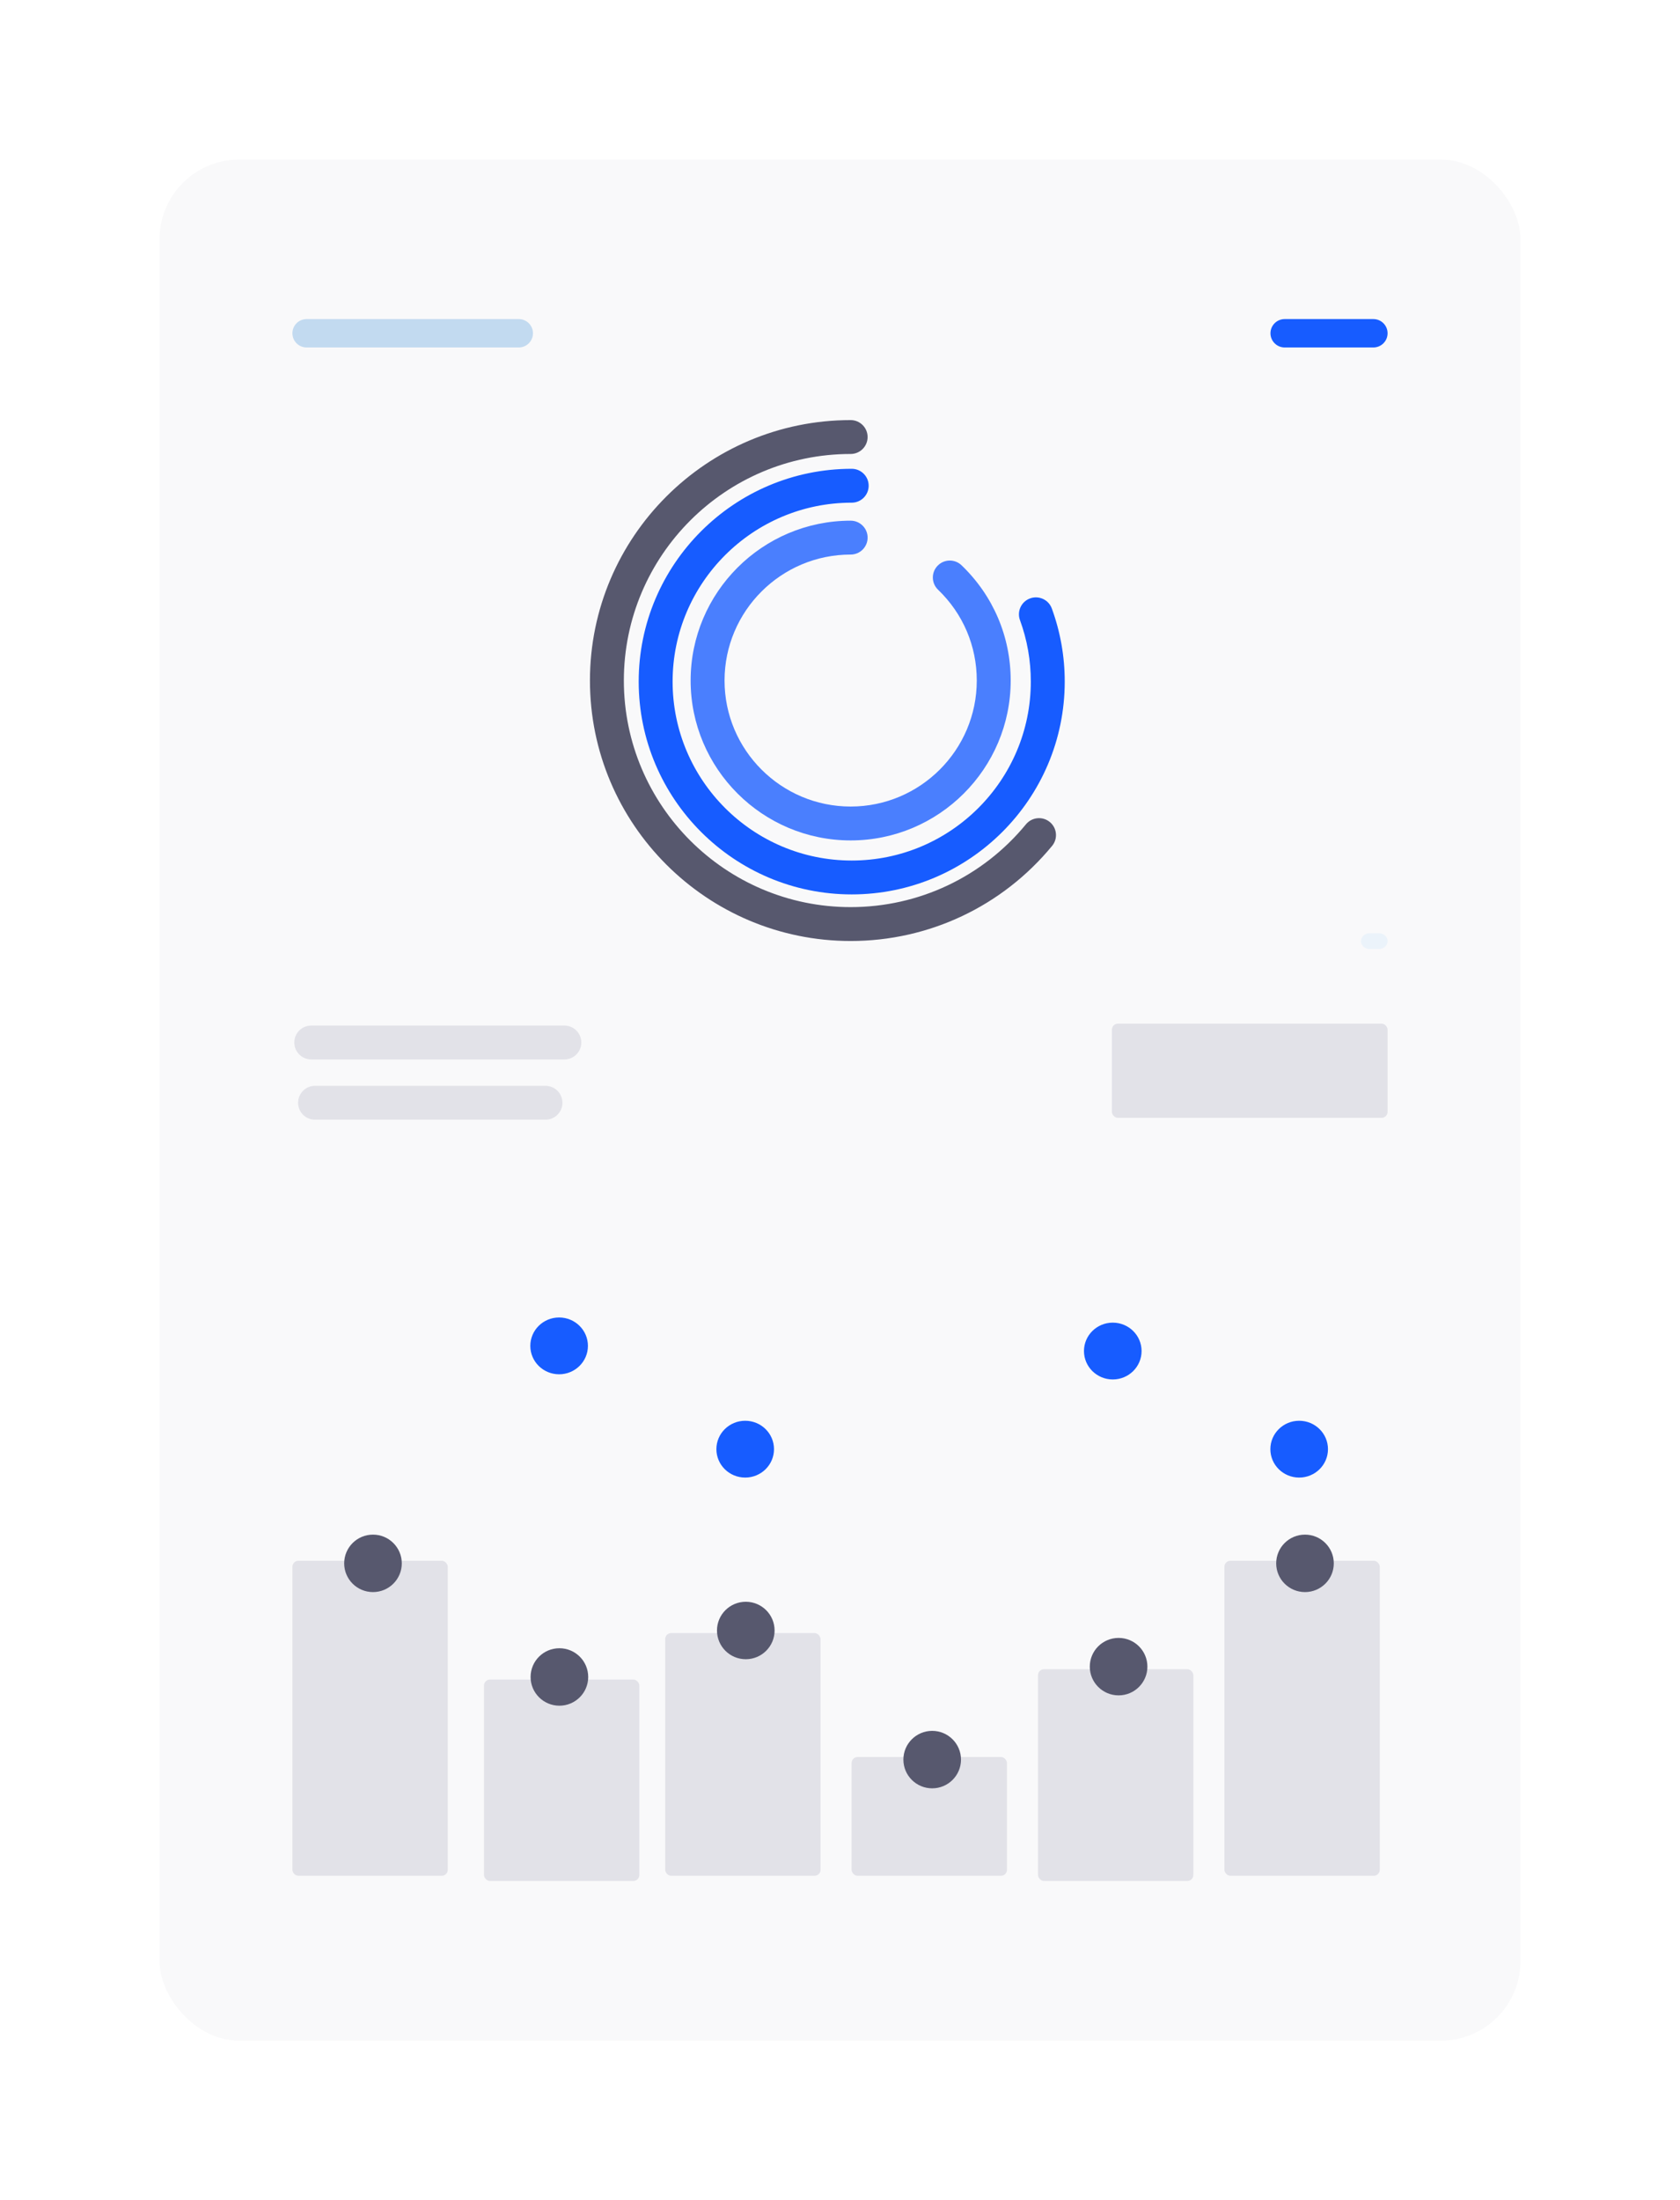 <svg width="1264" height="1655" viewBox="0 0 1264 1655" fill="none" xmlns="http://www.w3.org/2000/svg">
<g filter="url(#filter0_d)">
<rect x="138" y="98" width="1024" height="1415" rx="60" fill="#F9F9FA"/>
<path fill-rule="evenodd" clip-rule="evenodd" d="M1048.43 680H1055.57C1059.12 680 1062 682.648 1062 685.913C1062 689.18 1059.12 691.827 1055.57 691.827H1048.43C1044.88 691.827 1042 689.18 1042 685.913C1042 682.648 1044.88 680 1048.43 680V680Z" fill="#EBF3FA"/>
<path fill-rule="evenodd" clip-rule="evenodd" d="M248.717 218H408.274C414.192 218 418.991 222.785 418.991 228.686C418.991 234.59 414.192 239.372 408.274 239.372H248.717C242.799 239.372 238 234.59 238 228.686C238 222.785 242.799 218 248.717 218V218Z" fill="#C2DAF0"/>
<path fill-rule="evenodd" clip-rule="evenodd" d="M984.593 218H1051.27C1057.19 218 1061.99 222.785 1061.99 228.686C1061.99 234.59 1057.19 239.372 1051.27 239.372H984.593C978.675 239.372 973.876 234.59 973.876 228.686C973.876 222.785 978.675 218 984.593 218V218Z" fill="#175CFF"/>
<path fill-rule="evenodd" clip-rule="evenodd" d="M658.014 685.818C549.855 685.818 461.862 597.931 461.862 489.904C461.862 381.877 549.855 293.994 658.014 293.994C665.058 293.994 670.771 299.698 670.771 306.734C670.771 313.771 665.058 319.475 658.014 319.475C563.925 319.475 487.377 395.93 487.377 489.904C487.377 583.877 563.925 660.333 658.014 660.333C709.248 660.333 757.316 637.636 789.89 598.061C794.367 592.631 802.406 591.842 807.846 596.311C813.29 600.78 814.073 608.812 809.601 614.247C772.162 659.732 716.91 685.818 658.014 685.818Z" fill="#57586E"/>
<path fill-rule="evenodd" clip-rule="evenodd" d="M658.812 650.774C570.438 650.774 498.542 578.965 498.542 490.698C498.542 402.433 570.438 330.625 658.812 330.625C665.856 330.625 671.569 336.329 671.569 343.365C671.569 350.406 665.856 356.11 658.812 356.11C584.508 356.11 524.057 416.487 524.057 490.698C524.057 564.914 584.508 625.291 658.812 625.291C733.116 625.291 793.567 564.914 793.567 490.698C793.567 474.8 790.821 459.243 785.408 444.458C782.986 437.849 786.389 430.533 793.005 428.118C799.623 425.698 806.951 429.096 809.368 435.705C815.814 453.302 819.082 471.805 819.082 490.698C819.082 578.965 747.186 650.774 658.812 650.774V650.774Z" fill="#175CFF"/>
<path fill-rule="evenodd" clip-rule="evenodd" d="M658.02 610.162C591.63 610.162 537.618 556.213 537.618 489.905C537.618 423.596 591.63 369.65 658.02 369.65C665.064 369.65 670.778 375.354 670.778 382.391C670.778 389.432 665.064 395.136 658.02 395.136C605.699 395.136 563.133 437.65 563.133 489.905C563.133 542.162 605.699 584.679 658.02 584.679C710.341 584.679 752.907 542.162 752.907 489.905C752.907 463.885 742.56 439.618 723.772 421.578C718.693 416.7 718.533 408.633 723.417 403.563C728.299 398.484 736.375 398.33 741.457 403.205C765.293 426.097 778.422 456.887 778.422 489.905C778.422 556.213 724.41 610.162 658.02 610.162V610.162Z" fill="#4A7FFE"/>
<path fill-rule="evenodd" clip-rule="evenodd" d="M252.216 749.412H442.585C449.645 749.412 455.371 755.121 455.371 762.165C455.371 769.205 449.645 774.914 442.585 774.914H252.216C245.155 774.914 239.43 769.205 239.43 762.165C239.43 755.121 245.155 749.412 252.216 749.412V749.412Z" fill="#E2E2E8"/>
<path fill-rule="evenodd" clip-rule="evenodd" d="M255.057 794.744H428.379C435.439 794.744 441.165 800.453 441.165 807.494C441.165 814.537 435.439 820.243 428.379 820.243H255.057C247.997 820.243 242.271 814.537 242.271 807.494C242.271 800.453 247.997 794.744 255.057 794.744V794.744Z" fill="#E2E2E8"/>
<rect x="854.576" y="748" width="207.417" height="70.831" rx="4.5" fill="#E2E2E8"/>
<rect x="238" y="1152" width="116.872" height="236.963" rx="4.5" fill="#E2E2E8"/>
<path fill-rule="evenodd" clip-rule="evenodd" d="M298.627 1175.56C310.596 1175.56 320.299 1165.88 320.299 1153.95C320.299 1142.01 310.596 1132.34 298.627 1132.34C286.658 1132.34 276.955 1142.01 276.955 1153.95C276.955 1165.88 286.658 1175.56 298.627 1175.56Z" fill="#57586E"/>
<rect x="382.146" y="1241.35" width="116.872" height="151.501" rx="4.5" fill="#E2E2E8"/>
<path fill-rule="evenodd" clip-rule="evenodd" d="M438.672 1011.73C450.641 1011.73 460.344 1002.17 460.344 990.366C460.344 978.566 450.641 969 438.672 969C426.703 969 417 978.566 417 990.366C417 1002.17 426.703 1011.73 438.672 1011.73Z" fill="#175CFF"/>
<path fill-rule="evenodd" clip-rule="evenodd" d="M438.883 1261.02C450.852 1261.02 460.555 1251.34 460.555 1239.41C460.555 1227.47 450.852 1217.8 438.883 1217.8C426.914 1217.8 417.211 1227.47 417.211 1239.41C417.211 1251.34 426.914 1261.02 438.883 1261.02Z" fill="#57586E"/>
<rect x="518.488" y="1206.39" width="116.872" height="182.578" rx="4.5" fill="#E2E2E8"/>
<path fill-rule="evenodd" clip-rule="evenodd" d="M578.672 1089.42C590.641 1089.42 600.344 1079.86 600.344 1068.06C600.344 1056.26 590.641 1046.69 578.672 1046.69C566.703 1046.69 557 1056.26 557 1068.06C557 1079.86 566.703 1089.42 578.672 1089.42Z" fill="#175CFF"/>
<path fill-rule="evenodd" clip-rule="evenodd" d="M579.115 1226.06C591.084 1226.06 600.787 1216.38 600.787 1204.45C600.787 1192.51 591.084 1182.84 579.115 1182.84C567.146 1182.84 557.443 1192.51 557.443 1204.45C557.443 1216.38 567.146 1226.06 579.115 1226.06Z" fill="#57586E"/>
<rect x="658.735" y="1299.62" width="116.872" height="89.347" rx="4.5" fill="#E2E2E8"/>
<path fill-rule="evenodd" clip-rule="evenodd" d="M719.363 1323.17C731.332 1323.17 741.035 1313.5 741.035 1301.56C741.035 1289.63 731.332 1279.95 719.363 1279.95C707.394 1279.95 697.691 1289.63 697.691 1301.56C697.691 1313.5 707.394 1323.17 719.363 1323.17Z" fill="#57586E"/>
<rect x="798.982" y="1233.58" width="116.872" height="159.27" rx="4.5" fill="#E2E2E8"/>
<path fill-rule="evenodd" clip-rule="evenodd" d="M855.23 1015.62C867.2 1015.62 876.902 1006.05 876.902 994.251C876.902 982.451 867.2 972.886 855.23 972.886C843.261 972.886 833.559 982.451 833.559 994.251C833.559 1006.05 843.261 1015.62 855.23 1015.62Z" fill="#175CFF"/>
<path fill-rule="evenodd" clip-rule="evenodd" d="M859.609 1253.25C871.578 1253.25 881.281 1243.57 881.281 1231.64C881.281 1219.7 871.578 1210.03 859.609 1210.03C847.64 1210.03 837.938 1219.7 837.938 1231.64C837.938 1243.57 847.64 1253.25 859.609 1253.25Z" fill="#57586E"/>
<rect x="939.223" y="1152" width="116.872" height="236.963" rx="4.5" fill="#E2E2E8"/>
<path fill-rule="evenodd" clip-rule="evenodd" d="M995.471 1089.42C1007.44 1089.42 1017.14 1079.86 1017.14 1068.06C1017.14 1056.26 1007.44 1046.69 995.471 1046.69C983.502 1046.69 973.799 1056.26 973.799 1068.06C973.799 1079.86 983.502 1089.42 995.471 1089.42Z" fill="#175CFF"/>
<path fill-rule="evenodd" clip-rule="evenodd" d="M999.85 1175.56C1011.82 1175.56 1021.52 1165.88 1021.52 1153.95C1021.52 1142.01 1011.82 1132.34 999.85 1132.34C987.881 1132.34 978.178 1142.01 978.178 1153.95C978.178 1165.88 987.881 1175.56 999.85 1175.56Z" fill="#57586E"/>
</g>
<defs>
<filter id="filter0_d" x="0" y="0" width="1264" height="1655" filterUnits="userSpaceOnUse" color-interpolation-filters="sRGB">
<feFlood flood-opacity="0" result="BackgroundImageFix"/>
<feColorMatrix in="SourceAlpha" type="matrix" values="0 0 0 0 0 0 0 0 0 0 0 0 0 0 0 0 0 0 127 0"/>
<feOffset dx="-18" dy="22"/>
<feGaussianBlur stdDeviation="60"/>
<feColorMatrix type="matrix" values="0 0 0 0 0 0 0 0 0 0 0 0 0 0 0 0 0 0 0.1 0"/>
<feBlend mode="normal" in2="BackgroundImageFix" result="effect1_dropShadow"/>
<feBlend mode="normal" in="SourceGraphic" in2="effect1_dropShadow" result="shape"/>
</filter>
</defs>
</svg>
